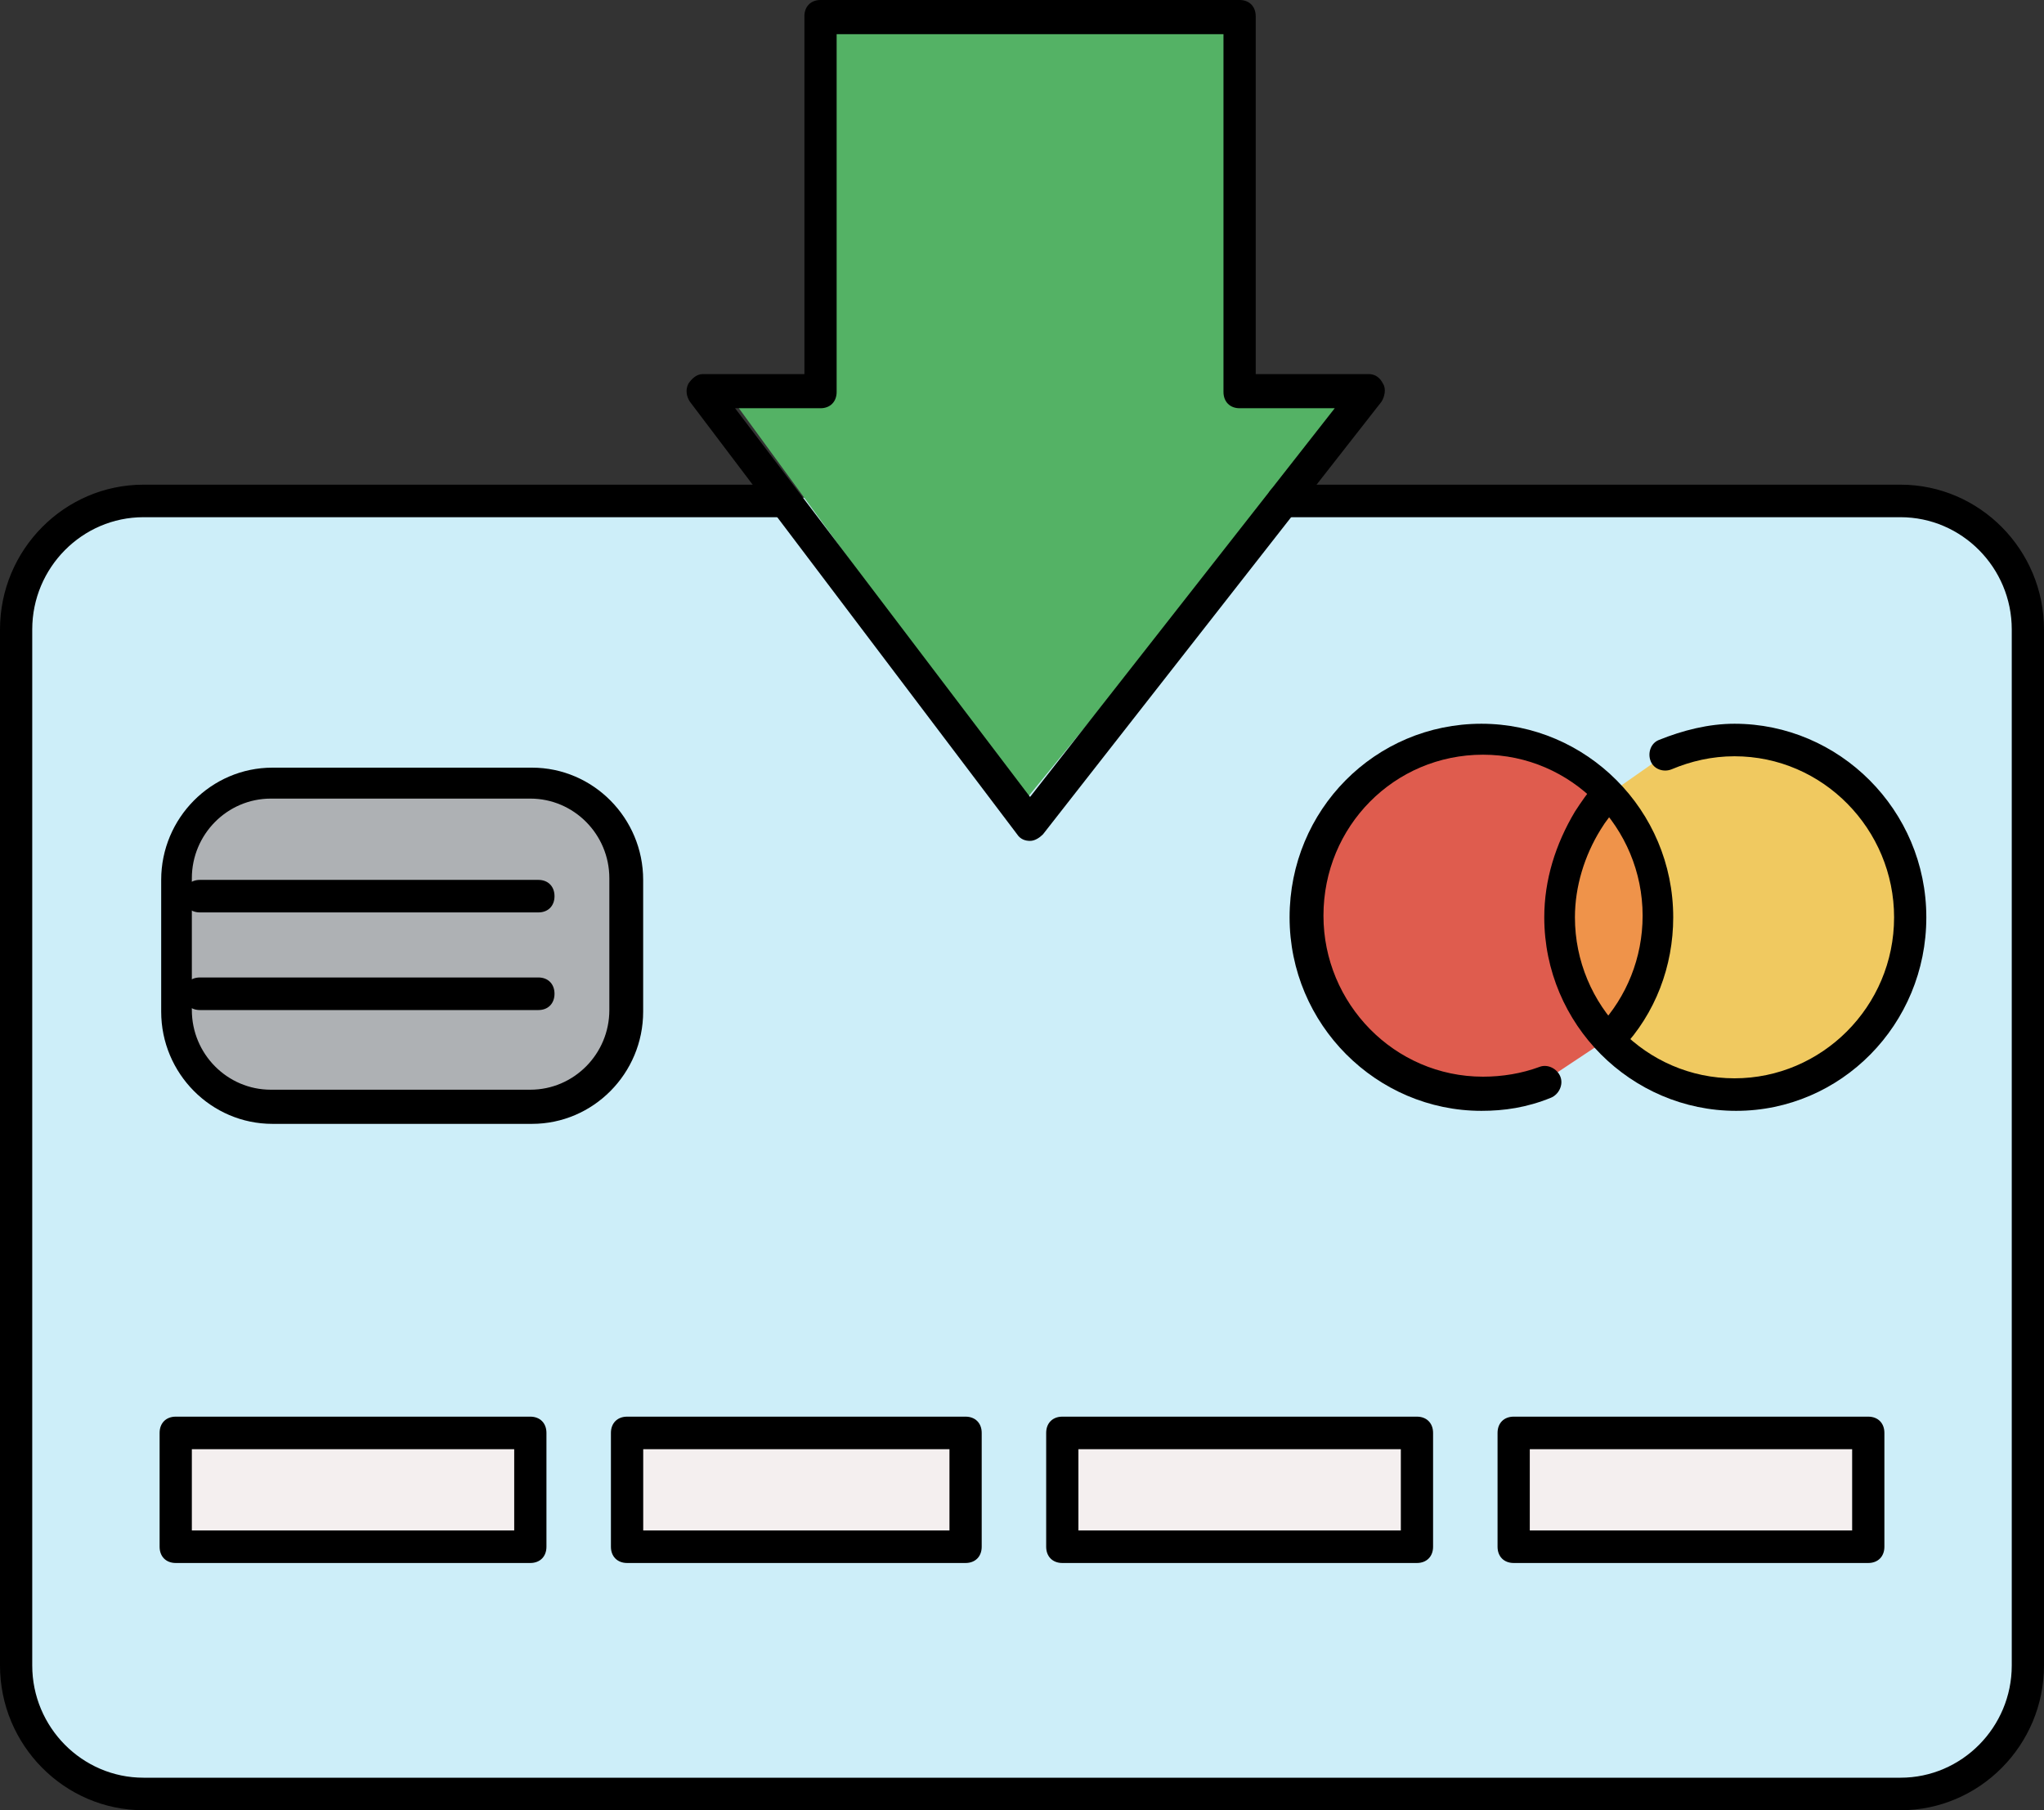 <svg width="35" height="31" viewBox="0 0 35 31" fill="none" xmlns="http://www.w3.org/2000/svg">
<rect x="0" y="0" width="35" height="31" fill="#333333" stroke="none"/>
<path d="M34.614 10.668C34.614 9.442 33.785 8.523 32.571 8.523H22.137H13.36H2.429C1.214 8.523 0.11 9.47 0.11 10.668V28.27C0.11 29.496 1.214 30.526 2.429 30.526H32.571C33.785 30.526 34.614 29.496 34.614 28.27V10.668Z" fill="#CDEEF9"/>
<path d="M25.339 18.745C25.698 18.745 26.057 18.689 26.388 18.55L27.52 17.798C27.023 17.269 26.692 16.517 26.692 15.709C26.692 15.096 26.857 14.539 27.188 14.066C27.299 13.926 27.409 13.759 27.52 13.648C26.968 13.063 26.195 12.701 25.339 12.701C23.683 12.701 22.33 14.066 22.33 15.737C22.358 17.38 23.683 18.745 25.339 18.745Z" fill="#DF5C4E"/>
<path d="M27.52 17.798C28.072 18.383 28.845 18.745 29.7 18.745C31.357 18.745 32.709 17.38 32.709 15.709C32.709 14.038 31.357 12.673 29.7 12.673C29.286 12.673 28.872 12.757 28.514 12.924L27.52 13.62C28.017 14.149 28.348 14.901 28.348 15.709C28.348 16.517 28.044 17.241 27.52 17.798Z" fill="#F0C960"/>
<path d="M26.719 15.709C26.719 16.517 27.023 17.241 27.547 17.798C28.044 17.269 28.375 16.517 28.375 15.709C28.375 14.901 28.072 14.177 27.547 13.62C27.437 13.759 27.326 13.899 27.216 14.038C26.885 14.539 26.719 15.096 26.719 15.709Z" fill="#EF934A"/>
<path d="M10.599 14.901C10.599 13.982 9.854 13.258 8.971 13.258H4.527C3.616 13.258 2.898 14.01 2.898 14.901V17.157C2.898 18.076 3.643 18.8 4.527 18.8H8.971C9.882 18.8 10.599 18.049 10.599 17.157V14.901Z" fill="#AEB1B4"/>
<rect x="2.871" y="24.399" width="6.073" height="1.95" fill="#F4EFEF"/>
<rect x="10.599" y="24.399" width="5.797" height="1.95" fill="#F4EFEF"/>
<rect x="18.052" y="24.399" width="6.073" height="1.95" fill="#F4EFEF"/>
<rect x="25.781" y="24.399" width="6.073" height="1.95" fill="#F4EFEF"/>
<path d="M21.088 6.657V0.446H13.912V6.657L12.449 6.713L17.555 13.704L23.269 6.713L21.088 6.657Z" fill="#54B265"/>
<path d="M25.367 19.023C23.573 19.023 22.082 17.547 22.082 15.709C22.082 13.871 23.545 12.394 25.367 12.394C27.161 12.394 28.651 13.871 28.651 15.709C28.651 16.544 28.348 17.352 27.768 17.965C27.658 18.076 27.492 18.076 27.382 17.965C27.271 17.854 27.271 17.686 27.382 17.575C27.851 17.074 28.127 16.405 28.127 15.681C28.127 14.177 26.913 12.924 25.394 12.924C23.876 12.924 22.662 14.149 22.662 15.681C22.662 17.185 23.876 18.438 25.394 18.438C25.726 18.438 26.057 18.383 26.36 18.271C26.498 18.216 26.664 18.299 26.719 18.438C26.774 18.578 26.692 18.745 26.554 18.8C26.14 18.968 25.753 19.023 25.367 19.023Z" fill="black"/>
<path d="M29.728 19.023C27.934 19.023 26.443 17.547 26.443 15.709C26.443 15.068 26.636 14.456 26.968 13.899C27.078 13.731 27.188 13.564 27.326 13.425C27.437 13.313 27.602 13.313 27.713 13.425C27.823 13.536 27.823 13.704 27.713 13.815C27.602 13.926 27.492 14.066 27.409 14.205C27.133 14.65 26.968 15.18 26.968 15.709C26.968 17.213 28.182 18.466 29.7 18.466C31.191 18.466 32.433 17.241 32.433 15.709C32.433 14.205 31.218 12.951 29.7 12.951C29.314 12.951 28.955 13.035 28.624 13.174C28.486 13.23 28.32 13.174 28.265 13.035C28.21 12.896 28.265 12.729 28.403 12.673C28.817 12.506 29.259 12.394 29.7 12.394C31.494 12.394 32.985 13.871 32.985 15.709C32.985 17.547 31.522 19.023 29.728 19.023Z" fill="black"/>
<path fill-rule="evenodd" clip-rule="evenodd" d="M4.665 19.246H9.109C10.158 19.246 11.013 18.383 11.013 17.324V15.068C11.013 14.01 10.158 13.146 9.109 13.146H4.665C3.616 13.146 2.76 14.01 2.76 15.068V17.324C2.76 18.383 3.616 19.246 4.665 19.246ZM3.285 15.04C3.285 14.288 3.892 13.676 4.637 13.676H9.081C9.826 13.676 10.434 14.288 10.434 15.04V17.297C10.434 18.049 9.826 18.661 9.081 18.661H4.637C3.892 18.661 3.285 18.049 3.285 17.297V15.04Z" fill="black"/>
<path fill-rule="evenodd" clip-rule="evenodd" d="M3.009 26.766H9.081C9.247 26.766 9.357 26.655 9.357 26.488V24.538C9.357 24.371 9.247 24.26 9.081 24.26H3.009C2.843 24.26 2.733 24.371 2.733 24.538V26.488C2.733 26.655 2.843 26.766 3.009 26.766ZM8.805 26.209H3.285V24.817H8.805V26.209Z" fill="black"/>
<path fill-rule="evenodd" clip-rule="evenodd" d="M10.738 26.766H16.534C16.7 26.766 16.81 26.655 16.81 26.488V24.538C16.81 24.371 16.7 24.26 16.534 24.26H10.738C10.572 24.26 10.461 24.371 10.461 24.538V26.488C10.461 26.655 10.572 26.766 10.738 26.766ZM16.258 26.209H11.014V24.817H16.258V26.209Z" fill="black"/>
<path fill-rule="evenodd" clip-rule="evenodd" d="M18.19 26.766H24.263C24.428 26.766 24.539 26.655 24.539 26.488V24.538C24.539 24.371 24.428 24.26 24.263 24.26H18.19C18.024 24.26 17.914 24.371 17.914 24.538V26.488C17.914 26.655 18.024 26.766 18.19 26.766ZM23.987 26.209H18.466V24.817H23.987V26.209Z" fill="black"/>
<path fill-rule="evenodd" clip-rule="evenodd" d="M25.919 26.766H31.991C32.157 26.766 32.267 26.655 32.267 26.488V24.538C32.267 24.371 32.157 24.26 31.991 24.26H25.919C25.753 24.26 25.643 24.371 25.643 24.538V26.488C25.643 26.655 25.753 26.766 25.919 26.766ZM31.715 26.209H26.195V24.817H31.715V26.209Z" fill="black"/>
<path d="M9.219 17.297H3.423C3.257 17.297 3.147 17.185 3.147 17.018C3.147 16.851 3.257 16.739 3.423 16.739H9.219C9.385 16.739 9.495 16.851 9.495 17.018C9.495 17.185 9.385 17.297 9.219 17.297Z" fill="black"/>
<path d="M9.219 15.625H3.423C3.257 15.625 3.147 15.514 3.147 15.347C3.147 15.18 3.257 15.068 3.423 15.068H9.219C9.385 15.068 9.495 15.18 9.495 15.347C9.495 15.514 9.385 15.625 9.219 15.625Z" fill="black"/>
<path fill-rule="evenodd" clip-rule="evenodd" d="M17.417 14.288C17.472 14.372 17.555 14.4 17.638 14.4C17.721 14.4 17.803 14.344 17.859 14.288L23.655 6.88C23.71 6.796 23.738 6.657 23.683 6.573C23.628 6.462 23.545 6.406 23.434 6.406H21.502V0.279C21.502 0.111 21.392 0 21.226 0H14.05C13.884 0 13.774 0.111 13.774 0.279V6.406H12.035C11.924 6.406 11.841 6.49 11.786 6.573C11.731 6.685 11.759 6.796 11.814 6.88L17.417 14.288ZM17.638 13.648L12.587 6.991H14.05C14.215 6.991 14.326 6.88 14.326 6.712V0.585H20.95V6.712C20.95 6.88 21.061 6.991 21.226 6.991H22.855L17.638 13.648Z" fill="black"/>
<path d="M32.543 31H2.457C1.104 31 0 29.886 0 28.521V10.779C0 9.414 1.104 8.3 2.457 8.3H13.36C13.525 8.3 13.636 8.411 13.636 8.579C13.636 8.746 13.525 8.857 13.36 8.857H2.457C1.408 8.857 0.552 9.721 0.552 10.779V28.521C0.552 29.579 1.408 30.443 2.457 30.443H32.543C33.592 30.443 34.448 29.579 34.448 28.521V10.779C34.448 9.721 33.592 8.857 32.543 8.857H21.972C21.806 8.857 21.696 8.746 21.696 8.579C21.696 8.411 21.806 8.3 21.972 8.3H32.543C33.896 8.3 35 9.414 35 10.779V28.521C35 29.886 33.896 31 32.543 31Z" fill="black"/>
</svg>
